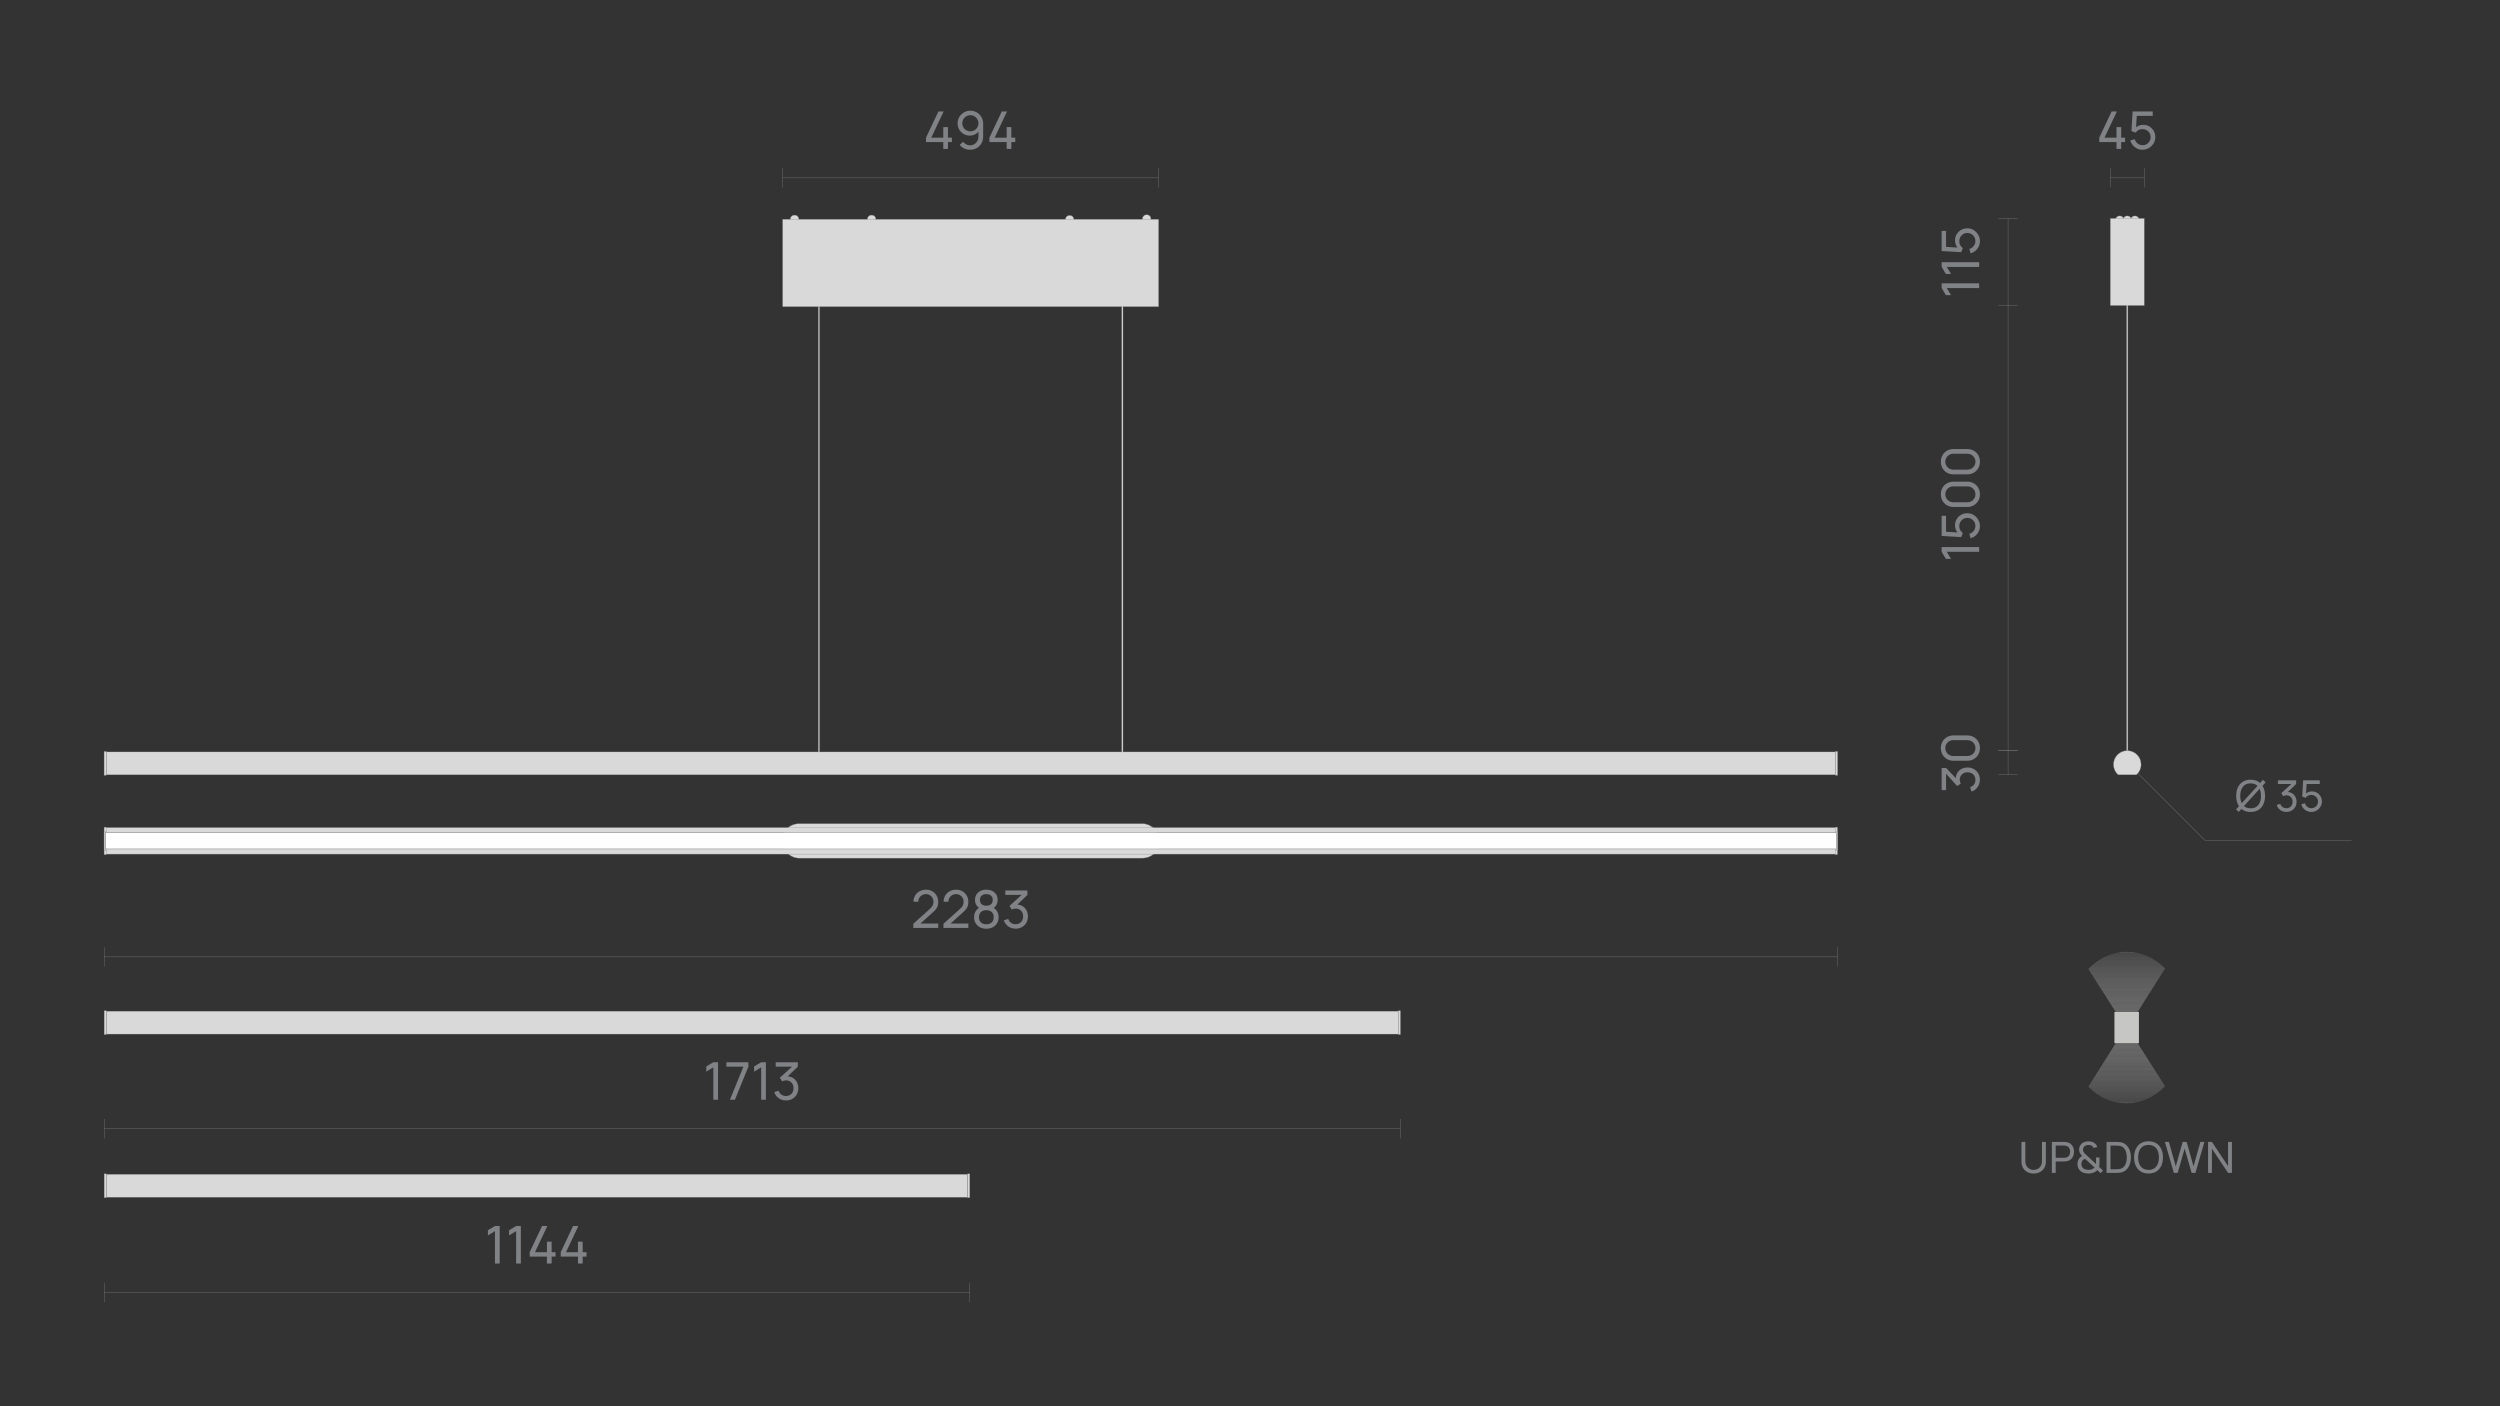 <?xml version="1.0" encoding="UTF-8"?>
<svg id="_Слой_1" data-name="Слой 1" xmlns="http://www.w3.org/2000/svg" xmlns:xlink="http://www.w3.org/1999/xlink" viewBox="0 0 1920 1080">
  <rect x="0" y="0" width="1920" height="1080" fill="#333333" stroke="none"/>
  <defs>
    <style>
      .cls-1 {
        fill: #e4e4e4;
      }

      .cls-1, .cls-2, .cls-3, .cls-4, .cls-5, .cls-6, .cls-7, .cls-8, .cls-9, .cls-10, .cls-11, .cls-12, .cls-13, .cls-14, .cls-15, .cls-16, .cls-17, .cls-18, .cls-19, .cls-20, .cls-21, .cls-22, .cls-23, .cls-24, .cls-25, .cls-26, .cls-27, .cls-28, .cls-29, .cls-30, .cls-31, .cls-32, .cls-33, .cls-34, .cls-35, .cls-36, .cls-37, .cls-38, .cls-39, .cls-40, .cls-41, .cls-42, .cls-43, .cls-44, .cls-45, .cls-46, .cls-47, .cls-48, .cls-49, .cls-50, .cls-51, .cls-52, .cls-53, .cls-54, .cls-55, .cls-56, .cls-57, .cls-58, .cls-59, .cls-60, .cls-61, .cls-62, .cls-63, .cls-64, .cls-65, .cls-66, .cls-67, .cls-68, .cls-69, .cls-70, .cls-71, .cls-72, .cls-73, .cls-74, .cls-75, .cls-76, .cls-77, .cls-78, .cls-79, .cls-80, .cls-81, .cls-82, .cls-83, .cls-84, .cls-85, .cls-86, .cls-87, .cls-88, .cls-89, .cls-90, .cls-91, .cls-92, .cls-93, .cls-94, .cls-95, .cls-96, .cls-97, .cls-98, .cls-99, .cls-100, .cls-101, .cls-102, .cls-103, .cls-104, .cls-105, .cls-106, .cls-107, .cls-108, .cls-109, .cls-110 {
        stroke-width: 0px;
      }

      .cls-2 {
        fill: #c4c3c4;
      }

      .cls-3 {
        fill: #9b9a9b;
      }

      .cls-4 {
        fill: #fefefe;
      }

      .cls-5 {
        fill: #cdcdcd;
      }

      .cls-6 {
        fill: #8f8d8f;
      }

      .cls-7 {
        fill: #dcdcdc;
      }

      .cls-8 {
        fill: #e8e7e8;
      }

      .cls-9 {
        fill: #c0bfc0;
      }

      .cls-10 {
        fill: #a2a1a2;
      }

      .cls-11 {
        fill: #f3f3f3;
      }

      .cls-12 {
        fill: #f4f3f4;
      }

      .cls-13 {
        fill: #cbcacb;
      }

      .cls-14 {
        fill: #d5d4d5;
      }

      .cls-15 {
        fill: #edeced;
      }

      .cls-16 {
        fill: #808285;
      }

      .cls-17 {
        fill: #e1e1e1;
      }

      .cls-18 {
        fill: #969596;
      }

      .cls-19 {
        fill: #c2c1c2;
      }

      .cls-20 {
        fill: #c3c2c3;
      }

      .cls-21 {
        fill: #ececec;
      }

      .cls-22 {
        fill: #afaeaf;
      }

      .cls-111 {
        clip-path: url(#clippath-2);
      }

      .cls-23 {
        fill: #e5e5e5;
      }

      .cls-24 {
        fill: #f7f7f7;
      }

      .cls-25 {
        fill: #e3e3e3;
      }

      .cls-26 {
        fill: #e0e0e0;
      }

      .cls-27 {
        fill: #f8f7f8;
      }

      .cls-28 {
        fill: #8d8c8d;
      }

      .cls-29 {
        fill: #a9a7a9;
      }

      .cls-30 {
        fill: #d2d1d2;
      }

      .cls-31 {
        fill: #adacad;
      }

      .cls-32 {
        fill: #f5f5f5;
      }

      .cls-112 {
        opacity: .35;
      }

      .cls-33 {
        fill: #f0f0f0;
      }

      .cls-34 {
        fill: #d9d8d9;
      }

      .cls-35 {
        fill: none;
      }

      .cls-36 {
        fill: #dfdfdf;
      }

      .cls-37 {
        fill: #9f9d9f;
      }

      .cls-38 {
        fill: #cac9ca;
      }

      .cls-39 {
        fill: #d1d0d1;
      }

      .cls-40 {
        fill: #918f91;
      }

      .cls-41 {
        fill: #e9e9e9;
      }

      .cls-42 {
        fill: #b3b2b3;
      }

      .cls-43 {
        fill: #c6c6c5;
      }

      .cls-44 {
        fill: #868686;
      }

      .cls-45 {
        fill: #ddd;
      }

      .cls-113 {
        clip-path: url(#clippath-1);
      }

      .cls-46 {
        fill: #9d9c9d;
      }

      .cls-114 {
        clip-path: url(#clippath-4);
      }

      .cls-47 {
        fill: #faf9fa;
      }

      .cls-48 {
        fill: #b6b5b6;
      }

      .cls-49 {
        fill: #d8d7d8;
      }

      .cls-50 {
        fill: #fcfbfc;
      }

      .cls-51 {
        fill: #f7f6f7;
      }

      .cls-52 {
        fill: #f6f6f6;
      }

      .cls-53 {
        fill: #b9b8b9;
      }

      .cls-54 {
        fill: #fff;
      }

      .cls-55 {
        fill: #a7a6a7;
      }

      .cls-56 {
        fill: #8c8a8c;
      }

      .cls-57 {
        fill: #bcbbbc;
      }

      .cls-58 {
        fill: #aaa9aa;
      }

      .cls-59 {
        fill: #ededed;
      }

      .cls-60 {
        fill: #f2f1f2;
      }

      .cls-61 {
        fill: #f8f8f8;
      }

      .cls-62 {
        fill: #bbbabb;
      }

      .cls-63 {
        fill: #9a989a;
      }

      .cls-64 {
        fill: #dedede;
      }

      .cls-65 {
        fill: #fafafa;
      }

      .cls-66 {
        fill: #a5a4a5;
      }

      .cls-67 {
        fill: #e2e2e2;
      }

      .cls-68 {
        fill: #e6e5e6;
      }

      .cls-69 {
        fill: #d3d3d3;
      }

      .cls-70 {
        fill: #eee;
      }

      .cls-115 {
        clip-path: url(#clippath);
      }

      .cls-71 {
        fill: #b2b1b2;
      }

      .cls-72 {
        fill: #939193;
      }

      .cls-73 {
        fill: #a4a2a4;
      }

      .cls-74 {
        fill: #e7e6e7;
      }

      .cls-75 {
        fill: #d9d9d9;
      }

      .cls-76 {
        fill: #cccbcc;
      }

      .cls-77 {
        fill: #f0eff0;
      }

      .cls-78 {
        fill: #989698;
      }

      .cls-79 {
        fill: #f4f4f4;
      }

      .cls-80 {
        fill: #959395;
      }

      .cls-81 {
        fill: #c6c5c6;
      }

      .cls-116 {
        clip-path: url(#clippath-3);
      }

      .cls-82 {
        fill: #bebdbe;
      }

      .cls-83 {
        fill: #dbdbdb;
      }

      .cls-84 {
        fill: #bfbebf;
      }

      .cls-85 {
        fill: #f1f1f1;
      }

      .cls-86 {
        fill: #ebebeb;
      }

      .cls-87 {
        fill: #d0cfd0;
      }

      .cls-88 {
        fill: #b5b4b5;
      }

      .cls-89 {
        fill: #f9f9f9;
      }

      .cls-90 {
        fill: #acaaac;
      }

      .cls-91 {
        fill: #fbfbfb;
      }

      .cls-92 {
        fill: #fdfcfd;
      }

      .cls-93 {
        fill: #888688;
      }

      .cls-94 {
        fill: #e9e8e9;
      }

      .cls-95 {
        fill: #d7d6d7;
      }

      .cls-96 {
        fill: #b8b7b8;
      }

      .cls-97 {
        fill: #c7c6c7;
      }

      .cls-98 {
        fill: #c8c7c8;
      }

      .cls-117 {
        clip-path: url(#clippath-5);
      }

      .cls-99 {
        fill: #a19fa1;
      }

      .cls-100 {
        fill: #fdfdfd;
      }

      .cls-101 {
        fill: #d6d5d6;
      }

      .cls-102 {
        fill: #dad9da;
      }

      .cls-103 {
        fill: #f9f8f9;
      }

      .cls-104 {
        fill: #cfcecf;
      }

      .cls-105 {
        fill: #8a888a;
      }

      .cls-106 {
        fill: #eaeaea;
      }

      .cls-107 {
        fill: #fcfcfc;
      }

      .cls-108 {
        fill: #f2f2f2;
      }

      .cls-109 {
        fill: #b0afb0;
      }

      .cls-110 {
        fill: #efefef;
      }
    </style>
    <clipPath id="clippath">
      <path class="cls-35" d="m1624.76,801.14l-21.05,33.46c7.86,8.04,18.14,12.92,29.4,12.92s21.87-5.03,29.77-13.3l-21.05-33.09h-17.07Z"/>
    </clipPath>
    <clipPath id="clippath-1">
      <rect class="cls-35" x="1602.3" y="798.33" width="61.41" height="50.57"/>
    </clipPath>
    <clipPath id="clippath-2">
      <path class="cls-35" d="m1602.01,804.51v44.75s64.57,0,64.57,0v-48.82c-.12-.47-39.95-9.08-39.95-9.08,0,0-24.52,12.88-24.61,13.14Z"/>
    </clipPath>
    <clipPath id="clippath-3">
      <path class="cls-35" d="m1641.83,777.21l21.05-33.46c-7.86-8.04-18.14-12.92-29.4-12.92-11.44,0-21.87,5.03-29.77,13.3l21.05,33.09h17.07Z"/>
    </clipPath>
    <clipPath id="clippath-4">
      <rect class="cls-35" x="1602.87" y="729.45" width="61.41" height="50.57"/>
    </clipPath>
    <clipPath id="clippath-5">
      <path class="cls-35" d="m1664.58,773.85v-44.75s-64.57,0-64.57,0v48.82c.12.47,39.95,9.08,39.95,9.08,0,0,24.52-12.88,24.61-13.14Z"/>
    </clipPath>
  </defs>
  <g>
    <g>
      <rect class="cls-75" x="600.46" y="632.62" width="290.18" height="26.42" rx="13.21" ry="13.21"/>
      <path class="cls-44" d="m877.43,659.16h-263.76c-7.35,0-13.34-5.98-13.34-13.34s5.98-13.34,13.34-13.34h263.76c7.35,0,13.34,5.98,13.34,13.34s-5.98,13.34-13.34,13.34Zm-263.76-26.42c-7.22,0-13.09,5.87-13.09,13.09s5.87,13.09,13.09,13.09h263.76c7.22,0,13.09-5.87,13.09-13.09s-5.87-13.09-13.09-13.09h-263.76Z"/>
    </g>
    <g>
      <g>
        <circle class="cls-75" cx="620.28" cy="645.83" r="1.56"/>
        <path class="cls-44" d="m620.28,647.52c-.93,0-1.69-.76-1.69-1.69s.76-1.69,1.69-1.69,1.69.76,1.69,1.69-.76,1.69-1.69,1.69Zm0-3.13c-.79,0-1.44.65-1.44,1.44s.65,1.44,1.44,1.44,1.44-.65,1.44-1.44-.65-1.44-1.44-1.44Z"/>
      </g>
      <g>
        <circle class="cls-75" cx="870.82" cy="645.83" r="1.56"/>
        <path class="cls-44" d="m870.82,647.52c-.93,0-1.69-.76-1.69-1.69s.76-1.69,1.69-1.69,1.69.76,1.69,1.69-.76,1.69-1.69,1.69Zm0-3.13c-.79,0-1.44.65-1.44,1.44s.65,1.44,1.44,1.44,1.44-.65,1.44-1.44-.65-1.44-1.44-1.44Z"/>
      </g>
    </g>
  </g>
  <g>
    <g>
      <path class="cls-16" d="m1561.85,901.26c-1.84,0-3.46-.38-4.87-1.14-1.41-.76-2.51-1.82-3.31-3.19-.8-1.37-1.2-2.98-1.2-4.83v-15.08l2.97-.02v14.85c0,1.12.19,2.1.57,2.93.38.83.88,1.52,1.51,2.07s1.32.96,2.07,1.23c.75.27,1.5.4,2.25.4s1.52-.14,2.28-.41c.76-.27,1.45-.68,2.07-1.23.62-.54,1.12-1.23,1.49-2.07.37-.84.56-1.81.56-2.92v-14.85h2.97v15.1c0,1.84-.4,3.44-1.2,4.82-.8,1.38-1.9,2.44-3.31,3.2-1.41.76-3.03,1.14-4.87,1.14Z"/>
      <path class="cls-16" d="m1575.84,900.77v-23.76h9.39c.23,0,.51,0,.83.02s.63.05.92.11c1.29.2,2.37.64,3.24,1.32.88.68,1.53,1.54,1.97,2.58.44,1.04.66,2.19.66,3.46s-.22,2.4-.67,3.44c-.45,1.04-1.11,1.9-1.98,2.59-.87.69-1.95,1.13-3.23,1.33-.3.04-.6.08-.92.1-.32.02-.59.03-.83.03h-6.45v8.78h-2.94Zm2.94-11.57h6.35c.21,0,.45-.01.72-.03.27-.02.53-.06.77-.12.76-.18,1.38-.5,1.86-.96s.83-1.02,1.05-1.65.33-1.28.33-1.94-.11-1.31-.33-1.94c-.22-.63-.57-1.19-1.05-1.66-.48-.47-1.1-.79-1.86-.96-.24-.07-.5-.11-.77-.12s-.51-.03-.72-.03h-6.35v9.41Z"/>
      <path class="cls-16" d="m1603.87,901.26c-1.32,0-2.55-.19-3.7-.58-1.14-.38-2.1-.99-2.87-1.82-.59-.66-1.04-1.39-1.33-2.19-.29-.8-.45-1.64-.49-2.53,0-.87.13-1.72.38-2.55.25-.83.65-1.57,1.21-2.22.29-.35.61-.65.96-.9.36-.25.72-.46,1.08-.63-.76-.81-1.34-1.58-1.74-2.29s-.6-1.58-.6-2.59c0-1.29.33-2.45,1-3.49.67-1.04,1.58-1.8,2.73-2.29.56-.24,1.14-.41,1.72-.5.59-.09,1.16-.14,1.72-.14.95,0,1.86.13,2.76.4.89.26,1.65.69,2.28,1.29.42.35.78.76,1.07,1.21.3.46.53.93.69,1.43l-2.87.74c-.21-.56-.55-1.03-1.04-1.42-.38-.33-.83-.56-1.34-.68s-1.03-.18-1.54-.18c-.86,0-1.63.17-2.33.5-.62.3-1.08.71-1.39,1.25-.31.53-.46,1.16-.46,1.89,0,.63.11,1.14.32,1.54.21.4.51.83.9,1.28.23.24.49.5.78.77.29.27.59.55.9.83l7,6.5c.03-.28.05-.56.07-.84.01-.29.02-.56.02-.83l-.02-3.28h2.69v3.86c0,.78-.03,1.45-.07,2-.05.55-.13,1.01-.24,1.37l3.02,2.79-1.91,2.05-2.51-2.38c-.43.48-.94.91-1.54,1.27-.59.36-1.19.64-1.78.83-.56.21-1.14.35-1.73.43-.59.08-1.19.12-1.8.12Zm.07-2.82c.54,0,1.03-.03,1.47-.1.44-.07.86-.19,1.25-.38.53-.25.93-.5,1.22-.73.29-.23.52-.45.71-.64l-7.24-6.63c-.4.13-.77.31-1.11.53s-.65.48-.9.78c-.29.35-.5.76-.63,1.24-.14.47-.21.97-.21,1.5.01.56.1,1.08.28,1.55.18.47.42.9.74,1.27.48.56,1.14.97,1.96,1.23s1.64.39,2.46.39Z"/>
      <path class="cls-16" d="m1617.83,900.77v-23.76h7.33c.24,0,.67,0,1.27.02.61.01,1.18.05,1.73.13,1.84.24,3.38.91,4.61,2s2.17,2.48,2.8,4.17c.63,1.68.94,3.54.94,5.56s-.31,3.88-.94,5.56-1.56,3.07-2.8,4.17c-1.24,1.09-2.78,1.76-4.61,2-.55.07-1.13.11-1.74.12s-1.03.02-1.26.02h-7.33Zm3.02-2.8h4.31c.42,0,.89-.01,1.4-.04.52-.03.97-.07,1.35-.14,1.3-.24,2.35-.79,3.15-1.63.8-.85,1.39-1.9,1.77-3.17.37-1.26.56-2.63.56-4.09s-.19-2.88-.57-4.14c-.38-1.26-.97-2.32-1.77-3.15s-1.85-1.37-3.13-1.6c-.39-.08-.84-.13-1.37-.15-.53-.02-.99-.03-1.39-.03h-4.31v18.15Z"/>
      <path class="cls-16" d="m1650.07,901.26c-2.37,0-4.37-.52-6.02-1.57-1.65-1.04-2.91-2.5-3.77-4.36-.86-1.86-1.29-4.01-1.29-6.45s.43-4.59,1.29-6.45c.86-1.86,2.12-3.31,3.77-4.36,1.65-1.04,3.66-1.57,6.02-1.57s4.39.52,6.04,1.57c1.65,1.05,2.9,2.5,3.76,4.36.86,1.86,1.29,4.01,1.29,6.45s-.43,4.59-1.29,6.45c-.86,1.86-2.11,3.31-3.76,4.36-1.65,1.04-3.66,1.57-6.04,1.57Zm0-2.8c1.77.01,3.25-.39,4.43-1.2s2.07-1.93,2.66-3.37c.59-1.44.88-3.11.88-5s-.29-3.57-.88-5c-.59-1.43-1.47-2.55-2.66-3.35s-2.66-1.21-4.43-1.22c-1.77-.01-3.24.39-4.41,1.19-1.17.8-2.05,1.92-2.65,3.37-.59,1.44-.9,3.11-.91,5.02-.01,1.89.28,3.55.88,4.98.59,1.43,1.48,2.55,2.66,3.36s2.66,1.22,4.43,1.23Z"/>
      <path class="cls-16" d="m1669.53,900.77l-6.88-23.76h3.07l5.28,18.79,5.26-18.78,3.09-.02,5.28,18.79,5.26-18.79h3.09l-6.88,23.76h-2.94l-5.35-18.63-5.35,18.63h-2.94Z"/>
      <path class="cls-16" d="m1695.78,900.77v-23.76h2.97l12.39,18.56v-18.56h2.97v23.76h-2.97l-12.39-18.58v18.58h-2.97Z"/>
    </g>
    <rect class="cls-43" x="1623.89" y="777.21" width="18.8" height="23.94"/>
    <g class="cls-115">
      <g class="cls-113">
        <g class="cls-112">
          <g class="cls-111">
            <rect class="cls-54" x="1602.01" y="791.36" width="64.57" height="3.84"/>
            <rect class="cls-54" x="1602.01" y="795.21" width="64.57" height=".42"/>
            <rect class="cls-54" x="1602.01" y="795.63" width="64.57" height=".42"/>
            <rect class="cls-54" x="1602.01" y="796.05" width="64.57" height=".42"/>
            <rect class="cls-54" x="1602.01" y="796.47" width="64.57" height=".42"/>
            <rect class="cls-54" x="1602.01" y="796.9" width="64.57" height=".42"/>
            <rect class="cls-54" x="1602.01" y="797.32" width="64.57" height=".42"/>
            <rect class="cls-54" x="1602.01" y="797.74" width="64.57" height=".42"/>
            <rect class="cls-4" x="1602.01" y="798.17" width="64.57" height=".42"/>
            <rect class="cls-4" x="1602.01" y="798.59" width="64.57" height=".42"/>
            <rect class="cls-4" x="1602.01" y="799.01" width="64.57" height=".42"/>
            <rect class="cls-4" x="1602.01" y="799.43" width="64.57" height=".42"/>
            <rect class="cls-4" x="1602.01" y="799.86" width="64.57" height=".42"/>
            <rect class="cls-100" x="1602.01" y="800.28" width="64.57" height=".42"/>
            <rect class="cls-100" x="1602.01" y="800.7" width="64.57" height=".42"/>
            <rect class="cls-100" x="1602.01" y="801.12" width="64.57" height=".42"/>
            <rect class="cls-92" x="1602.01" y="801.55" width="64.57" height=".42"/>
            <rect class="cls-107" x="1602.01" y="801.97" width="64.57" height=".42"/>
            <rect class="cls-107" x="1602.01" y="802.39" width="64.57" height=".42"/>
            <rect class="cls-50" x="1602.01" y="802.82" width="64.57" height=".42"/>
            <rect class="cls-91" x="1602.01" y="803.24" width="64.57" height=".42"/>
            <rect class="cls-91" x="1602.01" y="803.66" width="64.57" height=".42"/>
            <rect class="cls-65" x="1602.01" y="804.08" width="64.57" height=".42"/>
            <rect class="cls-65" x="1602.01" y="804.51" width="64.57" height=".42"/>
            <rect class="cls-47" x="1602.01" y="804.93" width="64.57" height=".42"/>
            <rect class="cls-89" x="1602.01" y="805.35" width="64.57" height=".42"/>
            <rect class="cls-103" x="1602.01" y="805.77" width="64.57" height=".42"/>
            <rect class="cls-61" x="1602.01" y="806.2" width="64.57" height=".42"/>
            <rect class="cls-27" x="1602.01" y="806.62" width="64.57" height=".42"/>
            <rect class="cls-24" x="1602.01" y="807.04" width="64.57" height=".42"/>
            <rect class="cls-51" x="1602.01" y="807.47" width="64.57" height=".42"/>
            <rect class="cls-52" x="1602.01" y="807.89" width="64.57" height=".42"/>
            <rect class="cls-32" x="1602.01" y="808.31" width="64.57" height=".42"/>
            <rect class="cls-32" x="1602.01" y="808.73" width="64.57" height=".42"/>
            <rect class="cls-79" x="1602.01" y="809.16" width="64.57" height=".42"/>
            <rect class="cls-12" x="1602.01" y="809.58" width="64.57" height=".42"/>
            <rect class="cls-11" x="1602.01" y="810" width="64.57" height=".42"/>
            <rect class="cls-108" x="1602.01" y="810.42" width="64.57" height=".42"/>
            <rect class="cls-60" x="1602.01" y="810.85" width="64.57" height=".42"/>
            <rect class="cls-85" x="1602.01" y="811.27" width="64.57" height=".42"/>
            <rect class="cls-33" x="1602.01" y="811.69" width="64.57" height=".42"/>
            <rect class="cls-77" x="1602.01" y="812.12" width="64.57" height=".42"/>
            <rect class="cls-110" x="1602.01" y="812.54" width="64.57" height=".42"/>
            <rect class="cls-70" x="1602.01" y="812.96" width="64.57" height=".42"/>
            <rect class="cls-59" x="1602.01" y="813.38" width="64.57" height=".42"/>
            <rect class="cls-15" x="1602.01" y="813.81" width="64.57" height=".42"/>
            <rect class="cls-21" x="1602.01" y="814.23" width="64.57" height=".42"/>
            <rect class="cls-86" x="1602.01" y="814.65" width="64.57" height=".42"/>
            <rect class="cls-106" x="1602.01" y="815.07" width="64.57" height=".42"/>
            <rect class="cls-41" x="1602.01" y="815.5" width="64.57" height=".42"/>
            <rect class="cls-94" x="1602.01" y="815.92" width="64.57" height=".42"/>
            <rect class="cls-8" x="1602.01" y="816.34" width="64.57" height=".42"/>
            <rect class="cls-74" x="1602.01" y="816.77" width="64.57" height=".42"/>
            <rect class="cls-68" x="1602.01" y="817.19" width="64.57" height=".42"/>
            <rect class="cls-23" x="1602.01" y="817.61" width="64.57" height=".42"/>
            <rect class="cls-1" x="1602.01" y="818.03" width="64.57" height=".42"/>
            <rect class="cls-25" x="1602.01" y="818.46" width="64.57" height=".42"/>
            <rect class="cls-67" x="1602.01" y="818.88" width="64.57" height=".42"/>
            <rect class="cls-17" x="1602.01" y="819.3" width="64.57" height=".42"/>
            <rect class="cls-26" x="1602.01" y="819.72" width="64.57" height=".42"/>
            <rect class="cls-36" x="1602.01" y="820.15" width="64.57" height=".42"/>
            <rect class="cls-64" x="1602.01" y="820.57" width="64.57" height=".42"/>
            <rect class="cls-45" x="1602.01" y="820.99" width="64.57" height=".42"/>
            <rect class="cls-7" x="1602.01" y="821.42" width="64.57" height=".42"/>
            <rect class="cls-83" x="1602.01" y="821.84" width="64.57" height=".42"/>
            <rect class="cls-102" x="1602.01" y="822.26" width="64.57" height=".42"/>
            <rect class="cls-34" x="1602.01" y="822.68" width="64.57" height=".42"/>
            <rect class="cls-49" x="1602.01" y="823.11" width="64.57" height=".42"/>
            <rect class="cls-95" x="1602.01" y="823.53" width="64.57" height=".42"/>
            <rect class="cls-101" x="1602.01" y="823.95" width="64.57" height=".42"/>
            <rect class="cls-14" x="1602.01" y="824.37" width="64.57" height=".42"/>
            <rect class="cls-69" x="1602.01" y="824.8" width="64.57" height=".42"/>
            <rect class="cls-30" x="1602.01" y="825.22" width="64.57" height=".42"/>
            <rect class="cls-39" x="1602.01" y="825.64" width="64.57" height=".42"/>
            <rect class="cls-87" x="1602.01" y="826.07" width="64.57" height=".42"/>
            <rect class="cls-104" x="1602.01" y="826.49" width="64.57" height=".42"/>
            <rect class="cls-5" x="1602.01" y="826.91" width="64.57" height=".42"/>
            <rect class="cls-76" x="1602.01" y="827.33" width="64.57" height=".42"/>
            <rect class="cls-13" x="1602.01" y="827.76" width="64.57" height=".42"/>
            <rect class="cls-38" x="1602.01" y="828.18" width="64.57" height=".42"/>
            <rect class="cls-98" x="1602.01" y="828.6" width="64.57" height=".42"/>
            <rect class="cls-97" x="1602.01" y="829.02" width="64.57" height=".42"/>
            <rect class="cls-81" x="1602.01" y="829.45" width="64.57" height=".42"/>
            <rect class="cls-2" x="1602.01" y="829.87" width="64.57" height=".42"/>
            <rect class="cls-20" x="1602.01" y="830.29" width="64.57" height=".42"/>
            <rect class="cls-19" x="1602.01" y="830.72" width="64.57" height=".42"/>
            <rect class="cls-9" x="1602.01" y="831.14" width="64.57" height=".42"/>
            <rect class="cls-84" x="1602.01" y="831.56" width="64.57" height=".42"/>
            <rect class="cls-82" x="1602.01" y="831.98" width="64.57" height=".42"/>
            <rect class="cls-57" x="1602.01" y="832.41" width="64.57" height=".42"/>
            <rect class="cls-62" x="1602.01" y="832.83" width="64.57" height=".42"/>
            <rect class="cls-53" x="1602.01" y="833.25" width="64.57" height=".42"/>
            <rect class="cls-96" x="1602.01" y="833.67" width="64.57" height=".42"/>
            <rect class="cls-48" x="1602.01" y="834.1" width="64.57" height=".42"/>
            <rect class="cls-88" x="1602.01" y="834.52" width="64.57" height=".42"/>
            <rect class="cls-42" x="1602.01" y="834.94" width="64.57" height=".42"/>
            <rect class="cls-71" x="1602.01" y="835.36" width="64.57" height=".42"/>
            <rect class="cls-109" x="1602.01" y="835.79" width="64.57" height=".42"/>
            <rect class="cls-22" x="1602.01" y="836.21" width="64.57" height=".42"/>
            <rect class="cls-31" x="1602.01" y="836.63" width="64.57" height=".42"/>
            <rect class="cls-90" x="1602.01" y="837.06" width="64.57" height=".42"/>
            <rect class="cls-58" x="1602.01" y="837.48" width="64.57" height=".42"/>
            <rect class="cls-29" x="1602.01" y="837.9" width="64.57" height=".42"/>
            <rect class="cls-55" x="1602.01" y="838.32" width="64.57" height=".42"/>
            <rect class="cls-66" x="1602.01" y="838.75" width="64.57" height=".42"/>
            <rect class="cls-73" x="1602.01" y="839.17" width="64.57" height=".42"/>
            <rect class="cls-10" x="1602.01" y="839.59" width="64.57" height=".42"/>
            <rect class="cls-99" x="1602.01" y="840.01" width="64.57" height=".42"/>
            <rect class="cls-37" x="1602.01" y="840.44" width="64.57" height=".42"/>
            <rect class="cls-46" x="1602.01" y="840.86" width="64.57" height=".42"/>
            <rect class="cls-3" x="1602.01" y="841.28" width="64.57" height=".42"/>
            <rect class="cls-63" x="1602.01" y="841.71" width="64.57" height=".42"/>
            <rect class="cls-78" x="1602.01" y="842.13" width="64.57" height=".42"/>
            <rect class="cls-18" x="1602.01" y="842.55" width="64.57" height=".42"/>
            <rect class="cls-80" x="1602.01" y="842.97" width="64.57" height=".42"/>
            <rect class="cls-72" x="1602.01" y="843.4" width="64.57" height=".42"/>
            <rect class="cls-40" x="1602.01" y="843.82" width="64.57" height=".42"/>
            <rect class="cls-6" x="1602.01" y="844.24" width="64.57" height=".42"/>
            <rect class="cls-28" x="1602.01" y="844.66" width="64.57" height=".42"/>
            <rect class="cls-56" x="1602.01" y="845.09" width="64.57" height=".42"/>
            <rect class="cls-105" x="1602.01" y="845.51" width="64.57" height=".42"/>
            <rect class="cls-93" x="1602.01" y="845.93" width="64.57" height=".42"/>
            <rect class="cls-93" x="1602.01" y="846.36" width="64.57" height="2.9"/>
          </g>
        </g>
      </g>
    </g>
    <g class="cls-116">
      <g class="cls-114">
        <g class="cls-112">
          <g class="cls-117">
            <rect class="cls-54" x="1600.01" y="783.15" width="64.57" height="3.84"/>
            <rect class="cls-54" x="1600.01" y="782.72" width="64.57" height=".42"/>
            <rect class="cls-54" x="1600.01" y="782.3" width="64.57" height=".42"/>
            <rect class="cls-54" x="1600.01" y="781.88" width="64.57" height=".42"/>
            <rect class="cls-54" x="1600.01" y="781.46" width="64.57" height=".42"/>
            <rect class="cls-54" x="1600.01" y="781.03" width="64.57" height=".42"/>
            <rect class="cls-54" x="1600.01" y="780.61" width="64.57" height=".42"/>
            <rect class="cls-54" x="1600.01" y="780.19" width="64.57" height=".42"/>
            <rect class="cls-4" x="1600.01" y="779.77" width="64.57" height=".42"/>
            <rect class="cls-4" x="1600.01" y="779.34" width="64.57" height=".42"/>
            <rect class="cls-4" x="1600.01" y="778.92" width="64.57" height=".42"/>
            <rect class="cls-4" x="1600.01" y="778.5" width="64.57" height=".42"/>
            <rect class="cls-4" x="1600.01" y="778.07" width="64.57" height=".42"/>
            <rect class="cls-100" x="1600.01" y="777.65" width="64.57" height=".42"/>
            <rect class="cls-100" x="1600.01" y="777.23" width="64.57" height=".42"/>
            <rect class="cls-100" x="1600.01" y="776.81" width="64.57" height=".42"/>
            <rect class="cls-92" x="1600.01" y="776.38" width="64.57" height=".42"/>
            <rect class="cls-107" x="1600.01" y="775.96" width="64.57" height=".42"/>
            <rect class="cls-107" x="1600.01" y="775.54" width="64.57" height=".42"/>
            <rect class="cls-50" x="1600.01" y="775.12" width="64.57" height=".42"/>
            <rect class="cls-91" x="1600.01" y="774.69" width="64.57" height=".42"/>
            <rect class="cls-91" x="1600.01" y="774.27" width="64.57" height=".42"/>
            <rect class="cls-65" x="1600.01" y="773.85" width="64.57" height=".42"/>
            <rect class="cls-65" x="1600.01" y="773.42" width="64.57" height=".42"/>
            <rect class="cls-47" x="1600.01" y="773" width="64.57" height=".42"/>
            <rect class="cls-89" x="1600.01" y="772.58" width="64.57" height=".42"/>
            <rect class="cls-103" x="1600.01" y="772.16" width="64.57" height=".42"/>
            <rect class="cls-61" x="1600.01" y="771.73" width="64.57" height=".42"/>
            <rect class="cls-27" x="1600.01" y="771.31" width="64.57" height=".42"/>
            <rect class="cls-24" x="1600.01" y="770.89" width="64.57" height=".42"/>
            <rect class="cls-51" x="1600.01" y="770.47" width="64.57" height=".42"/>
            <rect class="cls-52" x="1600.01" y="770.04" width="64.57" height=".42"/>
            <rect class="cls-32" x="1600.01" y="769.62" width="64.57" height=".42"/>
            <rect class="cls-32" x="1600.01" y="769.2" width="64.57" height=".42"/>
            <rect class="cls-79" x="1600.01" y="768.77" width="64.57" height=".42"/>
            <rect class="cls-12" x="1600.01" y="768.35" width="64.57" height=".42"/>
            <rect class="cls-11" x="1600.01" y="767.93" width="64.57" height=".42"/>
            <rect class="cls-108" x="1600.01" y="767.51" width="64.57" height=".42"/>
            <rect class="cls-60" x="1600.01" y="767.08" width="64.57" height=".42"/>
            <rect class="cls-85" x="1600.01" y="766.66" width="64.57" height=".42"/>
            <rect class="cls-33" x="1600.01" y="766.24" width="64.57" height=".42"/>
            <rect class="cls-77" x="1600.01" y="765.82" width="64.57" height=".42"/>
            <rect class="cls-110" x="1600.01" y="765.39" width="64.57" height=".42"/>
            <rect class="cls-70" x="1600.01" y="764.97" width="64.57" height=".42"/>
            <rect class="cls-59" x="1600.01" y="764.55" width="64.57" height=".42"/>
            <rect class="cls-15" x="1600.01" y="764.12" width="64.57" height=".42"/>
            <rect class="cls-21" x="1600.01" y="763.7" width="64.57" height=".42"/>
            <rect class="cls-86" x="1600.01" y="763.28" width="64.57" height=".42"/>
            <rect class="cls-106" x="1600.01" y="762.86" width="64.57" height=".42"/>
            <rect class="cls-41" x="1600.01" y="762.43" width="64.57" height=".42"/>
            <rect class="cls-94" x="1600.01" y="762.01" width="64.57" height=".42"/>
            <rect class="cls-8" x="1600.01" y="761.59" width="64.57" height=".42"/>
            <rect class="cls-74" x="1600.01" y="761.17" width="64.57" height=".42"/>
            <rect class="cls-68" x="1600.01" y="760.74" width="64.57" height=".42"/>
            <rect class="cls-23" x="1600.01" y="760.32" width="64.57" height=".42"/>
            <rect class="cls-1" x="1600.01" y="759.9" width="64.57" height=".42"/>
            <rect class="cls-25" x="1600.01" y="759.47" width="64.57" height=".42"/>
            <rect class="cls-67" x="1600.01" y="759.05" width="64.57" height=".42"/>
            <rect class="cls-17" x="1600.01" y="758.63" width="64.57" height=".42"/>
            <rect class="cls-26" x="1600.01" y="758.21" width="64.57" height=".42"/>
            <rect class="cls-36" x="1600.01" y="757.78" width="64.57" height=".42"/>
            <rect class="cls-64" x="1600.01" y="757.36" width="64.57" height=".42"/>
            <rect class="cls-45" x="1600.01" y="756.94" width="64.57" height=".42"/>
            <rect class="cls-7" x="1600.01" y="756.52" width="64.57" height=".42"/>
            <rect class="cls-83" x="1600.01" y="756.09" width="64.57" height=".42"/>
            <rect class="cls-102" x="1600.01" y="755.67" width="64.57" height=".42"/>
            <rect class="cls-34" x="1600.01" y="755.25" width="64.57" height=".42"/>
            <rect class="cls-49" x="1600.01" y="754.82" width="64.57" height=".42"/>
            <rect class="cls-95" x="1600.01" y="754.4" width="64.57" height=".42"/>
            <rect class="cls-101" x="1600.01" y="753.98" width="64.57" height=".42"/>
            <rect class="cls-14" x="1600.01" y="753.56" width="64.57" height=".42"/>
            <rect class="cls-69" x="1600.01" y="753.13" width="64.57" height=".42"/>
            <rect class="cls-30" x="1600.01" y="752.71" width="64.57" height=".42"/>
            <rect class="cls-39" x="1600.01" y="752.29" width="64.57" height=".42"/>
            <rect class="cls-87" x="1600.01" y="751.87" width="64.57" height=".42"/>
            <rect class="cls-104" x="1600.01" y="751.44" width="64.57" height=".42"/>
            <rect class="cls-5" x="1600.01" y="751.02" width="64.57" height=".42"/>
            <rect class="cls-76" x="1600.01" y="750.6" width="64.57" height=".42"/>
            <rect class="cls-13" x="1600.01" y="750.18" width="64.57" height=".42"/>
            <rect class="cls-38" x="1600.01" y="749.75" width="64.57" height=".42"/>
            <rect class="cls-98" x="1600.01" y="749.33" width="64.57" height=".42"/>
            <rect class="cls-97" x="1600.01" y="748.91" width="64.57" height=".42"/>
            <rect class="cls-81" x="1600.01" y="748.48" width="64.57" height=".42"/>
            <rect class="cls-2" x="1600.01" y="748.06" width="64.57" height=".42"/>
            <rect class="cls-20" x="1600.01" y="747.64" width="64.57" height=".42"/>
            <rect class="cls-19" x="1600.01" y="747.22" width="64.57" height=".42"/>
            <rect class="cls-9" x="1600.01" y="746.79" width="64.57" height=".42"/>
            <rect class="cls-84" x="1600.01" y="746.37" width="64.57" height=".42"/>
            <rect class="cls-82" x="1600.01" y="745.95" width="64.57" height=".42"/>
            <rect class="cls-57" x="1600.01" y="745.53" width="64.57" height=".42"/>
            <rect class="cls-62" x="1600.01" y="745.1" width="64.57" height=".42"/>
            <rect class="cls-53" x="1600.01" y="744.68" width="64.57" height=".42"/>
            <rect class="cls-96" x="1600.01" y="744.26" width="64.57" height=".42"/>
            <rect class="cls-48" x="1600.01" y="743.83" width="64.57" height=".42"/>
            <rect class="cls-88" x="1600.01" y="743.41" width="64.57" height=".42"/>
            <rect class="cls-42" x="1600.01" y="742.99" width="64.57" height=".42"/>
            <rect class="cls-71" x="1600.01" y="742.57" width="64.57" height=".42"/>
            <rect class="cls-109" x="1600.01" y="742.14" width="64.57" height=".42"/>
            <rect class="cls-22" x="1600.01" y="741.72" width="64.57" height=".42"/>
            <rect class="cls-31" x="1600.01" y="741.3" width="64.57" height=".42"/>
            <rect class="cls-90" x="1600.01" y="740.88" width="64.57" height=".42"/>
            <rect class="cls-58" x="1600.01" y="740.45" width="64.57" height=".42"/>
            <rect class="cls-29" x="1600.01" y="740.03" width="64.57" height=".42"/>
            <rect class="cls-55" x="1600.01" y="739.61" width="64.57" height=".42"/>
            <rect class="cls-66" x="1600.01" y="739.18" width="64.57" height=".42"/>
            <rect class="cls-73" x="1600.01" y="738.76" width="64.57" height=".42"/>
            <rect class="cls-10" x="1600.01" y="738.34" width="64.57" height=".42"/>
            <rect class="cls-99" x="1600.01" y="737.92" width="64.57" height=".42"/>
            <rect class="cls-37" x="1600.01" y="737.49" width="64.57" height=".42"/>
            <rect class="cls-46" x="1600.01" y="737.07" width="64.57" height=".42"/>
            <rect class="cls-3" x="1600.01" y="736.65" width="64.57" height=".42"/>
            <rect class="cls-63" x="1600.01" y="736.23" width="64.57" height=".42"/>
            <rect class="cls-78" x="1600.01" y="735.8" width="64.57" height=".42"/>
            <rect class="cls-18" x="1600.01" y="735.38" width="64.57" height=".42"/>
            <rect class="cls-80" x="1600.01" y="734.96" width="64.57" height=".42"/>
            <rect class="cls-72" x="1600.01" y="734.53" width="64.57" height=".42"/>
            <rect class="cls-40" x="1600.01" y="734.11" width="64.57" height=".42"/>
            <rect class="cls-6" x="1600.01" y="733.69" width="64.57" height=".42"/>
            <rect class="cls-28" x="1600.01" y="733.27" width="64.57" height=".42"/>
            <rect class="cls-56" x="1600.01" y="732.84" width="64.57" height=".42"/>
            <rect class="cls-105" x="1600.01" y="732.42" width="64.57" height=".42"/>
            <rect class="cls-93" x="1600.01" y="732" width="64.57" height=".42"/>
            <rect class="cls-93" x="1600.01" y="729.1" width="64.57" height="2.9"/>
          </g>
        </g>
      </g>
    </g>
  </g>
  <g>
    <g>
      <line class="cls-75" x1="1620.73" y1="136.61" x2="1646.79" y2="136.61"/>
      <rect class="cls-44" x="1620.73" y="136.49" width="26.05" height=".25"/>
    </g>
    <g>
      <path class="cls-16" d="m1625.47,114.4v-5.3h-13.24v-3.38l9.5-20.12h4.04l-9.5,20.12h9.2v-8.1h3.6v8.1h3v3.38h-3v5.3h-3.6Z"/>
      <path class="cls-16" d="m1645.39,115c-1.48,0-2.86-.31-4.13-.92-1.27-.61-2.36-1.46-3.26-2.53-.9-1.07-1.54-2.31-1.93-3.71l3.42-.92c.24.95.67,1.76,1.28,2.45.61.69,1.33,1.22,2.15,1.6.82.38,1.68.57,2.57.57,1.17,0,2.23-.28,3.17-.85.94-.57,1.68-1.32,2.23-2.26.55-.94.82-1.97.82-3.09s-.28-2.21-.85-3.15-1.32-1.68-2.27-2.23c-.95-.55-1.98-.82-3.1-.82-1.27,0-2.35.26-3.25.79-.9.53-1.61,1.17-2.13,1.93l-3.16-1.2.88-15.06h15.46v3.38h-13.74l1.58-1.48-.74,12.06-.78-1.02c.8-.85,1.76-1.51,2.87-1.98s2.25-.7,3.41-.7c1.79,0,3.39.42,4.8,1.25s2.53,1.97,3.36,3.4c.83,1.43,1.24,3.04,1.24,4.83s-.45,3.39-1.36,4.85c-.91,1.46-2.11,2.63-3.61,3.5s-3.14,1.31-4.93,1.31Z"/>
    </g>
    <rect class="cls-44" x="1620.61" y="129.14" width=".25" height="14.81"/>
    <rect class="cls-44" x="1646.66" y="129.08" width=".25" height="14.81"/>
  </g>
  <g>
    <path class="cls-16" d="m1719.35,623.52l-2.1-1.88,2.95-3.25.46-.45,13.93-15.26.26-.35,3.07-3.38,2.09,1.88-3.33,3.68-.35.28-13.93,15.3-.33.43-2.74,3Zm9.12.07c-2.37,0-4.37-.52-6.02-1.57s-2.91-2.5-3.77-4.36c-.86-1.86-1.29-4.01-1.29-6.45s.43-4.59,1.29-6.45c.86-1.86,2.12-3.31,3.77-4.36s3.66-1.57,6.02-1.57,4.39.52,6.04,1.57,2.9,2.5,3.76,4.36c.86,1.86,1.29,4.01,1.29,6.45s-.43,4.59-1.29,6.45c-.86,1.86-2.11,3.31-3.76,4.36s-3.66,1.57-6.04,1.57Zm0-2.81c1.77.01,3.25-.39,4.43-1.2,1.18-.81,2.07-1.93,2.66-3.37.59-1.44.88-3.11.88-5s-.29-3.57-.88-5c-.59-1.43-1.47-2.55-2.66-3.35-1.18-.8-2.66-1.21-4.43-1.22s-3.24.38-4.41,1.19c-1.17.8-2.05,1.93-2.65,3.37-.59,1.44-.9,3.11-.91,5.02-.01,1.89.28,3.55.88,4.98.59,1.43,1.48,2.55,2.67,3.36,1.18.81,2.66,1.22,4.43,1.23Z"/>
    <path class="cls-16" d="m1755.97,623.55c-1.18,0-2.27-.22-3.28-.65-1.01-.43-1.88-1.05-2.62-1.85-.73-.8-1.27-1.75-1.61-2.85l2.82-.81c.36,1.1.97,1.94,1.82,2.51.85.57,1.8.85,2.85.84.97-.02,1.81-.25,2.52-.67.71-.42,1.26-1,1.65-1.74.39-.74.59-1.59.59-2.56,0-1.47-.44-2.67-1.32-3.59-.88-.92-2.04-1.38-3.46-1.38-.4,0-.81.06-1.25.17-.43.11-.84.26-1.21.46l-1.42-2.33,8.81-7.97.38.99h-11.83v-2.8h14.01v2.82l-7.51,7.19-.03-1.04c1.57-.11,2.95.15,4.12.78s2.09,1.52,2.75,2.69.98,2.5.98,4.01-.34,2.86-1.02,4.03c-.68,1.17-1.61,2.08-2.77,2.75-1.17.67-2.49,1-3.96,1Z"/>
    <path class="cls-16" d="m1775.05,623.58c-1.22,0-2.36-.25-3.41-.76-1.05-.51-1.95-1.2-2.69-2.09-.74-.89-1.27-1.91-1.59-3.06l2.82-.76c.2.78.55,1.45,1.06,2.02.51.57,1.1,1.01,1.77,1.32.68.31,1.38.47,2.12.47.97,0,1.84-.23,2.62-.7.78-.47,1.39-1.09,1.84-1.87s.68-1.62.68-2.55-.23-1.82-.7-2.6c-.47-.78-1.09-1.39-1.87-1.84-.78-.45-1.63-.68-2.56-.68-1.04,0-1.94.22-2.68.65-.74.44-1.33.97-1.76,1.59l-2.61-.99.73-12.42h12.75v2.79h-11.33l1.3-1.22-.61,9.95-.64-.84c.66-.7,1.45-1.25,2.37-1.63.92-.39,1.86-.58,2.81-.58,1.47,0,2.79.34,3.96,1.03s2.09,1.62,2.77,2.8c.68,1.18,1.02,2.51,1.02,3.99s-.37,2.8-1.12,4c-.75,1.21-1.74,2.17-2.98,2.89s-2.59,1.08-4.07,1.08Z"/>
  </g>
  <path class="cls-44" d="m1805.97,645.52h-112.6s-.06-.01-.09-.04l-59.62-59.62s-.05-.13,0-.18.13-.05.18,0l59.58,59.58h112.54c.07,0,.12.06.12.12s-.06.12-.12.12Z"/>
  <g>
    <g>
      <line class="cls-75" x1="80" y1="866.81" x2="1075.53" y2="866.81"/>
      <rect class="cls-44" x="80" y="866.69" width="995.53" height=".25"/>
    </g>
    <g>
      <path class="cls-16" d="m547.84,844.6v-24.86l-5.42,3.28v-3.98l5.42-3.24h3.62v28.8h-3.62Z"/>
      <path class="cls-16" d="m560.58,844.6l10.36-25.38h-13.08v-3.42h16.9v3.42l-10.34,25.38h-3.84Z"/>
      <path class="cls-16" d="m584.58,844.6v-24.86l-5.42,3.28v-3.98l5.42-3.24h3.62v28.8h-3.62Z"/>
      <path class="cls-16" d="m603.7,845.16c-1.43,0-2.75-.26-3.98-.79-1.23-.53-2.28-1.27-3.17-2.24s-1.54-2.12-1.95-3.45l3.42-.98c.44,1.33,1.17,2.35,2.2,3.04,1.03.69,2.18,1.03,3.46,1.02,1.17-.03,2.19-.3,3.05-.81.86-.51,1.53-1.22,2-2.11s.71-1.93.71-3.1c0-1.79-.53-3.24-1.6-4.35-1.07-1.11-2.47-1.67-4.2-1.67-.48,0-.98.07-1.51.2-.53.13-1.02.32-1.47.56l-1.72-2.82,10.68-9.66.46,1.2h-14.34v-3.4h16.98v3.42l-9.1,8.72-.04-1.26c1.91-.13,3.57.18,5,.94,1.43.76,2.54,1.85,3.33,3.26.79,1.41,1.19,3.03,1.19,4.86s-.41,3.47-1.24,4.88c-.83,1.41-1.95,2.52-3.36,3.33-1.41.81-3.01,1.21-4.8,1.21Z"/>
    </g>
    <rect class="cls-44" x="79.88" y="859.41" width=".25" height="14.81"/>
    <rect class="cls-44" x="1075.4" y="859.41" width=".25" height="14.81"/>
  </g>
  <g>
    <g>
      <line class="cls-75" x1="80" y1="992.6" x2="744.8" y2="992.6"/>
      <rect class="cls-44" x="80" y="992.47" width="664.79" height=".25"/>
    </g>
    <g>
      <path class="cls-16" d="m380.14,970.38v-24.86l-5.42,3.28v-3.98l5.42-3.24h3.62v28.8h-3.62Z"/>
      <path class="cls-16" d="m396.38,970.38v-24.86l-5.42,3.28v-3.98l5.42-3.24h3.62v28.8h-3.62Z"/>
      <path class="cls-16" d="m420.04,970.38v-5.3h-13.24v-3.38l9.5-20.12h4.04l-9.5,20.12h9.2v-8.1h3.6v8.1h3v3.38h-3v5.3h-3.6Z"/>
      <path class="cls-16" d="m443.88,970.38v-5.3h-13.24v-3.38l9.5-20.12h4.04l-9.5,20.12h9.2v-8.1h3.6v8.1h3v3.38h-3v5.3h-3.6Z"/>
    </g>
    <rect class="cls-44" x="79.88" y="985.19" width=".25" height="14.81"/>
    <rect class="cls-44" x="744.67" y="985.19" width=".25" height="14.81"/>
  </g>
  <g>
    <rect class="cls-44" x="1542.07" y="576.5" width=".25" height="18.55"/>
    <g>
      <path class="cls-16" d="m1520.54,598.85c0,1.43-.26,2.75-.79,3.98s-1.27,2.28-2.24,3.17c-.97.89-2.12,1.54-3.45,1.95l-.98-3.42c1.33-.44,2.35-1.17,3.04-2.2s1.03-2.18,1.02-3.46c-.03-1.17-.3-2.19-.81-3.05-.51-.86-1.22-1.53-2.11-2s-1.93-.71-3.1-.71c-1.79,0-3.24.53-4.35,1.6-1.11,1.07-1.67,2.47-1.67,4.2,0,.48.07.98.2,1.51.13.53.32,1.02.56,1.47l-2.82,1.72-9.66-10.68,1.2-.46v14.34h-3.4v-16.98s3.42,0,3.42,0l8.72,9.1-1.26.04c-.13-1.91.18-3.57.94-5,.76-1.43,1.85-2.54,3.26-3.33,1.41-.79,3.03-1.19,4.86-1.19s3.47.41,4.88,1.24c1.41.83,2.52,1.95,3.33,3.36.81,1.41,1.21,3.01,1.21,4.8Z"/>
      <path class="cls-16" d="m1520.58,574.53c0,1.87-.42,3.53-1.27,4.99-.85,1.46-2,2.61-3.46,3.46s-3.12,1.27-4.99,1.27h-10.56c-1.87,0-3.53-.42-5-1.27s-2.62-2-3.46-3.46c-.84-1.46-1.26-3.12-1.26-4.99s.42-3.53,1.26-5,1.99-2.62,3.46-3.46,3.13-1.26,5-1.26h10.56c1.87,0,3.53.42,4.99,1.26s2.61,1.99,3.46,3.46,1.27,3.13,1.27,5Zm-3.42,0c0-1.13-.27-2.16-.82-3.08s-1.28-1.65-2.21-2.2-1.95-.82-3.07-.82h-10.98c-1.13,0-2.16.27-3.08.82s-1.65,1.28-2.2,2.2-.82,1.95-.82,3.08.27,2.14.82,3.07c.55.93,1.28,1.66,2.2,2.21.92.55,1.95.82,3.08.82h10.98c1.12,0,2.14-.27,3.07-.82.93-.55,1.66-1.28,2.21-2.21.55-.93.82-1.95.82-3.07Z"/>
    </g>
    <rect class="cls-44" x="1534.79" y="594.93" width="14.81" height=".25"/>
    <rect class="cls-44" x="1534.79" y="576.38" width="14.81" height=".25"/>
  </g>
  <g>
    <rect class="cls-44" x="1542.07" y="167.77" width=".25" height="66.85"/>
    <g>
      <path class="cls-16" d="m1519.98,221.22h-24.86l3.28,5.42h-3.98l-3.24-5.42v-3.62h28.8v3.62Z"/>
      <path class="cls-16" d="m1519.98,204.98h-24.86l3.28,5.42h-3.98l-3.24-5.42v-3.62h28.8v3.62Z"/>
      <path class="cls-16" d="m1520.58,185.24c0,1.48-.31,2.86-.92,4.13-.61,1.27-1.46,2.36-2.53,3.26-1.07.9-2.31,1.54-3.71,1.93l-.92-3.42c.95-.24,1.76-.67,2.45-1.28.69-.61,1.22-1.33,1.6-2.15.38-.82.57-1.68.57-2.57,0-1.17-.28-2.23-.85-3.17-.57-.94-1.32-1.68-2.26-2.23s-1.97-.82-3.09-.82-2.21.28-3.15.85c-.94.57-1.68,1.32-2.23,2.27s-.82,1.98-.82,3.1c0,1.27.26,2.35.79,3.25s1.17,1.61,1.93,2.13l-1.2,3.16-15.06-.88v-15.46h3.38v13.74l-1.48-1.58,12.06.74-1.02.78c-.85-.8-1.51-1.76-1.98-2.87-.47-1.11-.7-2.25-.7-3.41,0-1.79.42-3.39,1.25-4.8.83-1.41,1.97-2.53,3.4-3.36s3.04-1.24,4.83-1.24,3.39.45,4.85,1.36,2.63,2.11,3.5,3.61,1.31,3.14,1.31,4.93Z"/>
    </g>
    <rect class="cls-44" x="1534.79" y="234.49" width="14.81" height=".25"/>
    <rect class="cls-44" x="1534.79" y="167.64" width="14.81" height=".25"/>
  </g>
  <g>
    <rect class="cls-44" x="1542.07" y="234.62" width=".25" height="341.88"/>
    <g>
      <path class="cls-16" d="m1519.98,423.79h-24.86l3.28,5.42h-3.98l-3.24-5.42v-3.62h28.8v3.62Z"/>
      <path class="cls-16" d="m1520.58,404.05c0,1.48-.31,2.86-.92,4.13-.61,1.27-1.46,2.36-2.53,3.26-1.07.9-2.31,1.54-3.71,1.93l-.92-3.42c.95-.24,1.76-.67,2.45-1.28s1.22-1.33,1.6-2.15c.38-.82.57-1.68.57-2.57,0-1.17-.28-2.23-.85-3.17-.57-.94-1.32-1.68-2.26-2.23-.94-.55-1.97-.82-3.09-.82s-2.21.28-3.15.85c-.94.57-1.68,1.32-2.23,2.27-.55.95-.82,1.98-.82,3.1,0,1.27.26,2.35.79,3.25.53.9,1.17,1.61,1.93,2.13l-1.2,3.16-15.06-.88v-15.46h3.38v13.74l-1.48-1.58,12.06.74-1.02.78c-.85-.8-1.51-1.76-1.98-2.87s-.7-2.25-.7-3.41c0-1.79.42-3.39,1.25-4.8s1.97-2.53,3.4-3.36c1.43-.83,3.04-1.24,4.83-1.24s3.39.45,4.85,1.36c1.46.91,2.63,2.11,3.5,3.61s1.31,3.14,1.31,4.93Z"/>
      <path class="cls-16" d="m1520.58,379.63c0,1.87-.42,3.53-1.27,4.99s-2,2.61-3.46,3.46c-1.46.85-3.12,1.27-4.99,1.27h-10.56c-1.87,0-3.53-.42-5-1.27-1.47-.85-2.62-2-3.46-3.46s-1.26-3.12-1.26-4.99.42-3.53,1.26-5,1.99-2.62,3.46-3.46c1.47-.84,3.13-1.26,5-1.26h10.56c1.87,0,3.53.42,4.99,1.26,1.46.84,2.61,1.99,3.46,3.46s1.27,3.13,1.27,5Zm-3.42,0c0-1.13-.27-2.16-.82-3.08s-1.28-1.65-2.21-2.2-1.95-.82-3.07-.82h-10.98c-1.13,0-2.16.27-3.08.82s-1.65,1.28-2.2,2.2-.82,1.95-.82,3.08.27,2.14.82,3.07,1.28,1.66,2.2,2.21c.92.55,1.95.82,3.08.82h10.98c1.12,0,2.14-.27,3.07-.82.93-.55,1.66-1.28,2.21-2.21s.82-1.95.82-3.07Z"/>
      <path class="cls-16" d="m1520.58,354.59c0,1.87-.42,3.53-1.27,4.99s-2,2.61-3.46,3.46c-1.46.85-3.12,1.27-4.99,1.27h-10.56c-1.87,0-3.53-.42-5-1.27-1.47-.85-2.62-2-3.46-3.46s-1.26-3.12-1.26-4.99.42-3.53,1.26-5,1.99-2.62,3.46-3.46c1.47-.84,3.13-1.26,5-1.26h10.56c1.87,0,3.53.42,4.99,1.26,1.46.84,2.61,1.99,3.46,3.46s1.27,3.13,1.27,5Zm-3.42,0c0-1.13-.27-2.16-.82-3.08s-1.28-1.65-2.21-2.2-1.95-.82-3.07-.82h-10.98c-1.13,0-2.16.27-3.08.82s-1.65,1.28-2.2,2.2-.82,1.95-.82,3.08.27,2.14.82,3.07,1.28,1.66,2.2,2.21c.92.55,1.95.82,3.08.82h10.98c1.12,0,2.14-.27,3.07-.82.93-.55,1.66-1.28,2.21-2.21s.82-1.95.82-3.07Z"/>
    </g>
    <rect class="cls-44" x="1534.79" y="576.38" width="14.81" height=".25"/>
  </g>
  <g>
    <g>
      <line class="cls-75" x1="601.1" y1="136.61" x2="889.81" y2="136.61"/>
      <rect class="cls-44" x="601.1" y="136.49" width="288.71" height=".25"/>
    </g>
    <g>
      <path class="cls-16" d="m724.43,114.4v-5.3h-13.24v-3.38l9.5-20.12h4.04l-9.5,20.12h9.2v-8.1h3.6v8.1h3v3.38h-3v5.3h-3.6Z"/>
      <path class="cls-16" d="m745.25,85.02c1.84,0,3.5.44,4.98,1.32,1.48.88,2.66,2.08,3.53,3.6.87,1.52,1.31,3.25,1.31,5.18v9.58c0,2.01-.43,3.79-1.3,5.34-.87,1.55-2.06,2.76-3.59,3.64s-3.28,1.32-5.25,1.32c-1.57,0-3.04-.33-4.41-.98s-2.52-1.58-3.47-2.78l2.66-2.36c.59.83,1.34,1.49,2.26,1.99s1.91.75,2.96.75c1.28,0,2.41-.31,3.39-.92.98-.61,1.75-1.41,2.3-2.4.55-.99.83-2.05.83-3.2v-5.78l.78.88c-.83,1.2-1.89,2.16-3.18,2.88-1.29.72-2.7,1.08-4.22,1.08-1.79,0-3.39-.42-4.8-1.26-1.41-.84-2.53-1.98-3.36-3.41-.83-1.43-1.24-3.04-1.24-4.83s.45-3.41,1.34-4.87c.89-1.46,2.08-2.62,3.57-3.48,1.49-.86,3.12-1.29,4.91-1.29Zm0,3.44c-1.15,0-2.19.28-3.13.83-.94.55-1.69,1.3-2.25,2.24-.56.94-.84,1.98-.84,3.13s.28,2.19.83,3.13c.55.94,1.3,1.69,2.24,2.25.94.56,1.98.84,3.13.84s2.19-.28,3.14-.84c.95-.56,1.7-1.31,2.25-2.25.55-.94.83-1.98.83-3.13s-.28-2.17-.83-3.11c-.55-.94-1.3-1.69-2.24-2.25-.94-.56-1.98-.84-3.13-.84Z"/>
      <path class="cls-16" d="m773.11,114.4v-5.3h-13.24v-3.38l9.5-20.12h4.04l-9.5,20.12h9.2v-8.1h3.6v8.1h3v3.38h-3v5.3h-3.6Z"/>
    </g>
    <rect class="cls-44" x="600.98" y="129.21" width=".25" height="14.81"/>
    <rect class="cls-44" x="889.68" y="129.21" width=".25" height="14.81"/>
  </g>
  <g>
    <g>
      <line class="cls-75" x1="79.98" y1="734.88" x2="1411.28" y2="734.88"/>
      <rect class="cls-44" x="79.98" y="734.76" width="1331.3" height=".25"/>
    </g>
    <g>
      <path class="cls-16" d="m701.42,712.65l.02-3.2,12.78-11.5c1.07-.96,1.78-1.87,2.15-2.73.37-.86.55-1.74.55-2.65,0-1.11-.25-2.11-.76-3-.51-.89-1.2-1.6-2.07-2.12-.87-.52-1.86-.78-2.97-.78s-2.17.27-3.06.81-1.6,1.26-2.11,2.15c-.51.89-.76,1.87-.75,2.92h-3.64c0-1.81.42-3.42,1.26-4.81.84-1.39,1.98-2.49,3.43-3.28,1.45-.79,3.09-1.19,4.93-1.19s3.39.41,4.8,1.23,2.53,1.93,3.35,3.34c.82,1.41,1.23,3,1.23,4.77,0,1.25-.16,2.34-.47,3.26s-.8,1.77-1.45,2.55-1.47,1.61-2.46,2.49l-10.62,9.54-.46-1.2h15.46v3.4h-19.14Z"/>
      <path class="cls-16" d="m724.56,712.65l.02-3.2,12.78-11.5c1.07-.96,1.78-1.87,2.15-2.73.37-.86.55-1.74.55-2.65,0-1.11-.25-2.11-.76-3-.51-.89-1.2-1.6-2.07-2.12-.87-.52-1.86-.78-2.97-.78s-2.17.27-3.06.81-1.6,1.26-2.11,2.15c-.51.89-.76,1.87-.75,2.92h-3.64c0-1.81.42-3.42,1.26-4.81.84-1.39,1.98-2.49,3.43-3.28,1.45-.79,3.09-1.19,4.93-1.19s3.39.41,4.8,1.23,2.53,1.93,3.35,3.34c.82,1.41,1.23,3,1.23,4.77,0,1.25-.16,2.34-.47,3.26s-.8,1.77-1.45,2.55-1.47,1.61-2.46,2.49l-10.62,9.54-.46-1.2h15.46v3.4h-19.14Z"/>
      <path class="cls-16" d="m757.5,713.27c-1.84,0-3.47-.37-4.88-1.11s-2.52-1.77-3.32-3.09c-.8-1.32-1.2-2.86-1.2-4.62s.41-3.27,1.23-4.66,2.06-2.45,3.71-3.2l-.06,1.3c-1.35-.65-2.38-1.58-3.1-2.77-.72-1.19-1.08-2.52-1.08-3.97,0-1.63.37-3.03,1.12-4.2.75-1.17,1.77-2.08,3.08-2.72,1.31-.64,2.81-.96,4.5-.96s3.19.32,4.5.96c1.31.64,2.33,1.55,3.08,2.72.75,1.17,1.12,2.57,1.12,4.2,0,1.45-.34,2.77-1.02,3.95-.68,1.18-1.73,2.11-3.14,2.79l-.08-1.28c1.65.72,2.9,1.78,3.73,3.17.83,1.39,1.25,2.95,1.25,4.67s-.4,3.3-1.21,4.62c-.81,1.32-1.92,2.35-3.34,3.09-1.42.74-3.05,1.11-4.89,1.11Zm0-3.4c1.68,0,3.04-.46,4.09-1.39,1.05-.93,1.57-2.27,1.57-4.03s-.52-3.12-1.55-4.05-2.4-1.39-4.11-1.39-3.06.46-4.09,1.39-1.55,2.28-1.55,4.05.52,3.1,1.56,4.03c1.04.93,2.4,1.39,4.08,1.39Zm0-14.28c1.47,0,2.65-.37,3.56-1.11.91-.74,1.36-1.85,1.36-3.33s-.45-2.59-1.36-3.33c-.91-.74-2.09-1.11-3.56-1.11s-2.64.37-3.55,1.11c-.91.74-1.37,1.85-1.37,3.33s.46,2.59,1.37,3.33c.91.74,2.1,1.11,3.55,1.11Z"/>
      <path class="cls-16" d="m780.04,713.23c-1.43,0-2.75-.26-3.98-.79-1.23-.53-2.28-1.27-3.17-2.24s-1.54-2.12-1.95-3.45l3.42-.98c.44,1.33,1.17,2.35,2.2,3.04,1.03.69,2.18,1.03,3.46,1.02,1.17-.03,2.19-.3,3.05-.81.86-.51,1.53-1.22,2-2.11.47-.89.71-1.93.71-3.1,0-1.79-.53-3.24-1.6-4.35s-2.47-1.67-4.2-1.67c-.48,0-.98.07-1.51.2-.53.13-1.02.32-1.47.56l-1.72-2.82,10.68-9.66.46,1.2h-14.34v-3.4h16.98v3.42l-9.1,8.72-.04-1.26c1.91-.13,3.57.18,5,.94,1.43.76,2.54,1.85,3.33,3.26.79,1.41,1.19,3.03,1.19,4.86s-.41,3.47-1.24,4.88c-.83,1.41-1.95,2.52-3.36,3.33s-3.01,1.21-4.8,1.21Z"/>
    </g>
    <rect class="cls-44" x="79.86" y="727.48" width=".25" height="14.81"/>
    <rect class="cls-44" x="1411.16" y="727.48" width=".25" height="14.81"/>
  </g>
  <g>
    <g>
      <rect class="cls-75" x="80" y="776.23" width="1.72" height="18.3"/>
      <path class="cls-44" d="m81.72,794.66h-1.72c-.07,0-.12-.06-.12-.12v-18.3c0-.07.06-.12.12-.12h1.72c.07,0,.12.06.12.12v18.3c0,.07-.06.12-.12.12Zm-1.6-.25h1.47v-18.05h-1.47v18.05Z"/>
    </g>
    <g>
      <rect class="cls-75" x="81.72" y="776.6" width="992.08" height="17.57"/>
      <path class="cls-44" d="m1073.81,794.29H81.72c-.07,0-.12-.06-.12-.12v-17.57c0-.07.06-.12.12-.12h992.08c.07,0,.12.06.12.12v17.57c0,.07-.06.12-.12.12Zm-991.96-.25h991.83v-17.32H81.85v17.32Z"/>
    </g>
    <g>
      <rect class="cls-75" x="1073.81" y="776.23" width="1.72" height="18.3"/>
      <path class="cls-44" d="m1075.53,794.66h-1.72c-.07,0-.12-.06-.12-.12v-18.3c0-.07.06-.12.12-.12h1.72c.07,0,.12.06.12.12v18.3c0,.07-.06.12-.12.12Zm-1.6-.25h1.47v-18.05h-1.47v18.05Z"/>
    </g>
  </g>
  <g>
    <g>
      <rect class="cls-75" x="80" y="901.52" width="1.72" height="18.3"/>
      <path class="cls-44" d="m81.72,919.94h-1.72c-.07,0-.12-.06-.12-.12v-18.3c0-.07.06-.12.12-.12h1.72c.07,0,.12.06.12.12v18.3c0,.07-.06.12-.12.12Zm-1.6-.25h1.47v-18.05h-1.47v18.05Z"/>
    </g>
    <g>
      <rect class="cls-75" x="81.72" y="901.89" width="661.35" height="17.57"/>
      <path class="cls-44" d="m743.07,919.58H81.72c-.07,0-.12-.06-.12-.12v-17.57c0-.07.06-.12.12-.12h661.35c.07,0,.12.06.12.12v17.57c0,.07-.06.12-.12.12Zm-661.22-.25h661.1v-17.32H81.85v17.32Z"/>
    </g>
    <g>
      <rect class="cls-75" x="743.07" y="901.52" width="1.72" height="18.3"/>
      <path class="cls-44" d="m744.8,919.94h-1.72c-.07,0-.12-.06-.12-.12v-18.3c0-.07.06-.12.12-.12h1.72c.07,0,.12.06.12.12v18.3c0,.07-.06.12-.12.12Zm-1.6-.25h1.47v-18.05h-1.47v18.05Z"/>
    </g>
  </g>
  <g>
    <rect class="cls-75" x="1633.29" y="197.18" width=".93" height="379.32"/>
    <path class="cls-44" d="m1634.22,576.62h-.93c-.07,0-.12-.06-.12-.12V197.18c0-.07.06-.12.12-.12h.93c.07,0,.12.06.12.12v379.32c0,.07-.06.12-.12.12Zm-.8-.25h.68V197.3h-.68v379.07Z"/>
  </g>
  <g>
    <path class="cls-75" d="m1644.34,587.08c0,3.19-1.42,6.05-3.65,7.98h-13.86c-2.23-1.93-3.65-4.79-3.65-7.98,0-5.84,4.74-10.57,10.57-10.57s10.58,4.74,10.58,10.57Z"/>
    <path class="cls-44" d="m1640.69,595.18h-13.86s-.06-.01-.08-.03c-2.34-2.03-3.69-4.97-3.69-8.08,0-5.9,4.8-10.7,10.7-10.7s10.71,4.8,10.71,10.7c0,3.11-1.35,6.05-3.69,8.08-.02.02-.05.03-.08.03Zm-13.81-.25h13.77c2.27-1.98,3.57-4.84,3.57-7.86,0-5.76-4.69-10.45-10.46-10.45s-10.45,4.69-10.45,10.45c0,3.02,1.3,5.88,3.57,7.86Z"/>
  </g>
  <g>
    <rect class="cls-75" x="79.94" y="577.12" width="1.72" height="18.3"/>
    <path class="cls-44" d="m81.66,595.55h-1.72c-.07,0-.12-.06-.12-.12v-18.3c0-.07.06-.12.12-.12h1.72c.07,0,.12.06.12.12v18.3c0,.07-.06.12-.12.12Zm-1.6-.25h1.47v-18.05h-1.47v18.05Z"/>
  </g>
  <g>
    <rect class="cls-75" x="81.66" y="577.49" width="1327.9" height="17.57"/>
    <path class="cls-44" d="m1409.56,595.18H81.66c-.07,0-.12-.06-.12-.12v-17.57c0-.07.06-.12.12-.12h1327.9c.07,0,.12.06.12.12v17.57c0,.07-.06.12-.12.12Zm-1327.78-.25h1327.65v-17.32H81.78v17.32Z"/>
  </g>
  <g>
    <rect class="cls-75" x="1409.56" y="577.12" width="1.72" height="18.3"/>
    <path class="cls-44" d="m1411.28,595.55h-1.72c-.07,0-.12-.06-.12-.12v-18.3c0-.07.06-.12.12-.12h1.72c.07,0,.12.06.12.12v18.3c0,.07-.06.12-.12.12Zm-1.6-.25h1.47v-18.05h-1.47v18.05Z"/>
  </g>
  <g>
    <rect class="cls-75" x="628.47" y="197.67" width=".93" height="379.81"/>
    <path class="cls-44" d="m629.4,577.61h-.93c-.07,0-.12-.06-.12-.12V197.67c0-.07.06-.12.12-.12h.93c.07,0,.12.06.12.12v379.81c0,.07-.06.12-.12.12Zm-.8-.25h.68V197.8h-.68v379.56Z"/>
  </g>
  <g>
    <rect class="cls-75" x="861.54" y="197.67" width=".93" height="379.81"/>
    <path class="cls-44" d="m862.46,577.61h-.93c-.07,0-.12-.06-.12-.12V197.67c0-.07.06-.12.12-.12h.93c.07,0,.12.06.12.12v379.81c0,.07-.06.12-.12.12Zm-.8-.25h.68V197.8h-.68v379.56Z"/>
  </g>
  <g>
    <g>
      <rect class="cls-75" x="80.74" y="635.6" width="1329.63" height="4.05"/>
      <path class="cls-44" d="m1410.36,639.77H80.74c-.07,0-.12-.06-.12-.12v-4.05c0-.07.06-.12.12-.12h1329.63c.07,0,.12.06.12.12v4.05c0,.07-.06.12-.12.12Zm-1329.5-.25h1329.38v-3.8H80.86v3.8Z"/>
    </g>
    <g>
      <rect class="cls-75" x="80.74" y="651.98" width="1329.63" height="3.95"/>
      <path class="cls-44" d="m1410.36,656.06H80.74c-.07,0-.12-.06-.12-.12v-3.95c0-.07.06-.12.12-.12h1329.63c.07,0,.12.06.12.12v3.95c0,.07-.06.12-.12.12Zm-1329.5-.25h1329.38v-3.7H80.86v3.7Z"/>
    </g>
    <g>
      <rect class="cls-54" x="80.74" y="639.64" width="1329.63" height="12.34"/>
      <path class="cls-44" d="m1410.36,652.1H80.74c-.07,0-.12-.06-.12-.12v-12.34c0-.07.06-.12.12-.12h1329.63c.07,0,.12.06.12.12v12.34c0,.07-.06.12-.12.12Zm-1329.5-.25h1329.38v-12.09H80.86v12.09Z"/>
    </g>
    <g>
      <g>
        <polygon class="cls-75" points="81.54 635.34 81.54 639.29 80.73 639.29 80.73 652.39 81.54 652.39 81.54 656.34 79.94 656.34 79.94 635.34 81.54 635.34"/>
        <path class="cls-44" d="m81.54,656.47h-1.6c-.07,0-.12-.06-.12-.12v-21c0-.07.06-.12.12-.12h1.6c.07,0,.12.06.12.12v3.95c0,.07-.06.12-.12.12h-.68v12.85h.68c.07,0,.12.06.12.12v3.95c0,.07-.06.12-.12.12Zm-1.48-.25h1.35v-3.7h-.68c-.07,0-.12-.06-.12-.12v-13.1c0-.07.06-.12.12-.12h.68v-3.7h-1.35v20.75Z"/>
      </g>
      <g>
        <polygon class="cls-75" points="80.73 639.29 80.73 652.39 81.54 652.39 81.54 652.95 79.94 652.95 79.94 638.74 81.54 638.74 81.54 639.29 80.73 639.29"/>
        <path class="cls-44" d="m81.54,653.07h-1.6c-.07,0-.12-.06-.12-.12v-14.21c0-.07.06-.12.12-.12h1.6c.07,0,.12.06.12.12v.56c0,.07-.06.12-.12.12h-.68v12.85h.68c.07,0,.12.06.12.12v.55c0,.07-.06.12-.12.12Zm-1.48-.25h1.35v-.3h-.68c-.07,0-.12-.06-.12-.12v-13.1c0-.07.06-.12.12-.12h.68v-.31h-1.35v13.96Z"/>
      </g>
    </g>
    <g>
      <g>
        <polygon class="cls-75" points="1409.56 635.31 1409.56 639.26 1410.37 639.26 1410.37 652.36 1409.56 652.36 1409.56 656.31 1411.16 656.31 1411.16 635.31 1409.56 635.31"/>
        <path class="cls-44" d="m1411.16,656.44h-1.6c-.07,0-.12-.06-.12-.12v-3.95c0-.07.06-.12.12-.12h.68v-12.85h-.68c-.07,0-.12-.06-.12-.12v-3.95c0-.07.06-.12.12-.12h1.6c.07,0,.12.06.12.12v21c0,.07-.06.12-.12.12Zm-1.47-.25h1.35v-20.75h-1.35v3.7h.68c.07,0,.12.06.12.12v13.1c0,.07-.06.12-.12.12h-.68v3.7Z"/>
      </g>
      <g>
        <polygon class="cls-75" points="1410.37 639.26 1410.37 652.36 1409.56 652.36 1409.56 652.92 1411.16 652.92 1411.16 638.7 1409.56 638.7 1409.56 639.26 1410.37 639.26"/>
        <path class="cls-44" d="m1411.16,653.04h-1.6c-.07,0-.12-.06-.12-.12v-.56c0-.07.06-.12.12-.12h.68v-12.85h-.68c-.07,0-.12-.06-.12-.12v-.55c0-.07.06-.12.12-.12h1.6c.07,0,.12.06.12.12v14.21c0,.07-.06.12-.12.12Zm-1.47-.25h1.35v-13.96h-1.35v.3h.68c.07,0,.12.06.12.12v13.1c0,.07-.06.12-.12.12h-.68v.31Z"/>
      </g>
    </g>
  </g>
  <g>
    <g>
      <g>
        <circle class="cls-75" cx="610.24" cy="168.41" r="3.22"/>
        <path class="cls-44" d="m610.24,171.76c-1.85,0-3.35-1.5-3.35-3.35s1.5-3.35,3.35-3.35,3.35,1.5,3.35,3.35-1.5,3.35-3.35,3.35Zm0-6.45c-1.71,0-3.1,1.39-3.1,3.1s1.39,3.1,3.1,3.1,3.1-1.39,3.1-3.1-1.39-3.1-3.1-3.1Z"/>
      </g>
      <g>
        <circle class="cls-75" cx="669.41" cy="168.41" r="3.22"/>
        <path class="cls-44" d="m669.41,171.76c-1.85,0-3.35-1.5-3.35-3.35s1.5-3.35,3.35-3.35,3.35,1.5,3.35,3.35-1.5,3.35-3.35,3.35Zm0-6.45c-1.71,0-3.1,1.39-3.1,3.1s1.39,3.1,3.1,3.1,3.1-1.39,3.1-3.1-1.39-3.1-3.1-3.1Z"/>
      </g>
      <g>
        <circle class="cls-75" cx="821.49" cy="168.67" r="3.22"/>
        <path class="cls-44" d="m821.49,172.02c-1.85,0-3.35-1.5-3.35-3.35s1.5-3.35,3.35-3.35,3.35,1.5,3.35,3.35-1.5,3.35-3.35,3.35Zm0-6.45c-1.71,0-3.1,1.39-3.1,3.1s1.39,3.1,3.1,3.1,3.1-1.39,3.1-3.1-1.39-3.1-3.1-3.1Z"/>
      </g>
      <g>
        <circle class="cls-75" cx="880.67" cy="168.15" r="3.22"/>
        <path class="cls-44" d="m880.67,171.5c-1.85,0-3.35-1.5-3.35-3.35s1.5-3.35,3.35-3.35,3.35,1.5,3.35,3.35-1.5,3.35-3.35,3.35Zm0-6.45c-1.71,0-3.1,1.39-3.1,3.1s1.39,3.1,3.1,3.1,3.1-1.39,3.1-3.1-1.39-3.1-3.1-3.1Z"/>
      </g>
    </g>
    <g>
      <rect class="cls-75" x="601.1" y="168.41" width="288.71" height="67.11"/>
      <path class="cls-44" d="m889.81,235.65h-288.71c-.07,0-.12-.06-.12-.12v-67.11c0-.07.06-.12.12-.12h288.71c.07,0,.12.06.12.12v67.11c0,.07-.06.12-.12.12Zm-288.58-.25h288.46v-66.86h-288.46v66.86Z"/>
    </g>
  </g>
  <g>
    <g>
      <g>
        <circle class="cls-75" cx="1633.76" cy="169.02" r="3.19"/>
        <path class="cls-44" d="m1633.76,172.34c-1.83,0-3.32-1.49-3.32-3.32s1.49-3.32,3.32-3.32,3.32,1.49,3.32,3.32-1.49,3.32-3.32,3.32Zm0-6.39c-1.69,0-3.07,1.38-3.07,3.07s1.38,3.07,3.07,3.07,3.07-1.38,3.07-3.07-1.38-3.07-3.07-3.07Z"/>
      </g>
      <g>
        <circle class="cls-75" cx="1627.91" cy="169.02" r="3.19"/>
        <path class="cls-44" d="m1627.91,172.34c-1.83,0-3.32-1.49-3.32-3.32s1.49-3.32,3.32-3.32,3.32,1.49,3.32,3.32-1.49,3.32-3.32,3.32Zm0-6.39c-1.69,0-3.07,1.38-3.07,3.07s1.38,3.07,3.07,3.07,3.07-1.38,3.07-3.07-1.38-3.07-3.07-3.07Z"/>
      </g>
      <g>
        <circle class="cls-75" cx="1639.61" cy="169.02" r="3.19"/>
        <path class="cls-44" d="m1639.61,172.34c-1.83,0-3.32-1.49-3.32-3.32s1.49-3.32,3.32-3.32,3.32,1.49,3.32,3.32-1.49,3.32-3.32,3.32Zm0-6.39c-1.69,0-3.07,1.38-3.07,3.07s1.38,3.07,3.07,3.07,3.07-1.38,3.07-3.07-1.38-3.07-3.07-3.07Z"/>
      </g>
    </g>
    <g>
      <rect class="cls-75" x="1620.73" y="167.77" width="26.05" height="66.85"/>
      <path class="cls-44" d="m1646.79,234.74h-26.05c-.07,0-.12-.06-.12-.12v-66.85c0-.07.06-.12.12-.12h26.05c.07,0,.12.06.12.12v66.85c0,.07-.06.12-.12.12Zm-25.93-.25h25.8v-66.6h-25.8v66.6Z"/>
    </g>
  </g>
</svg>